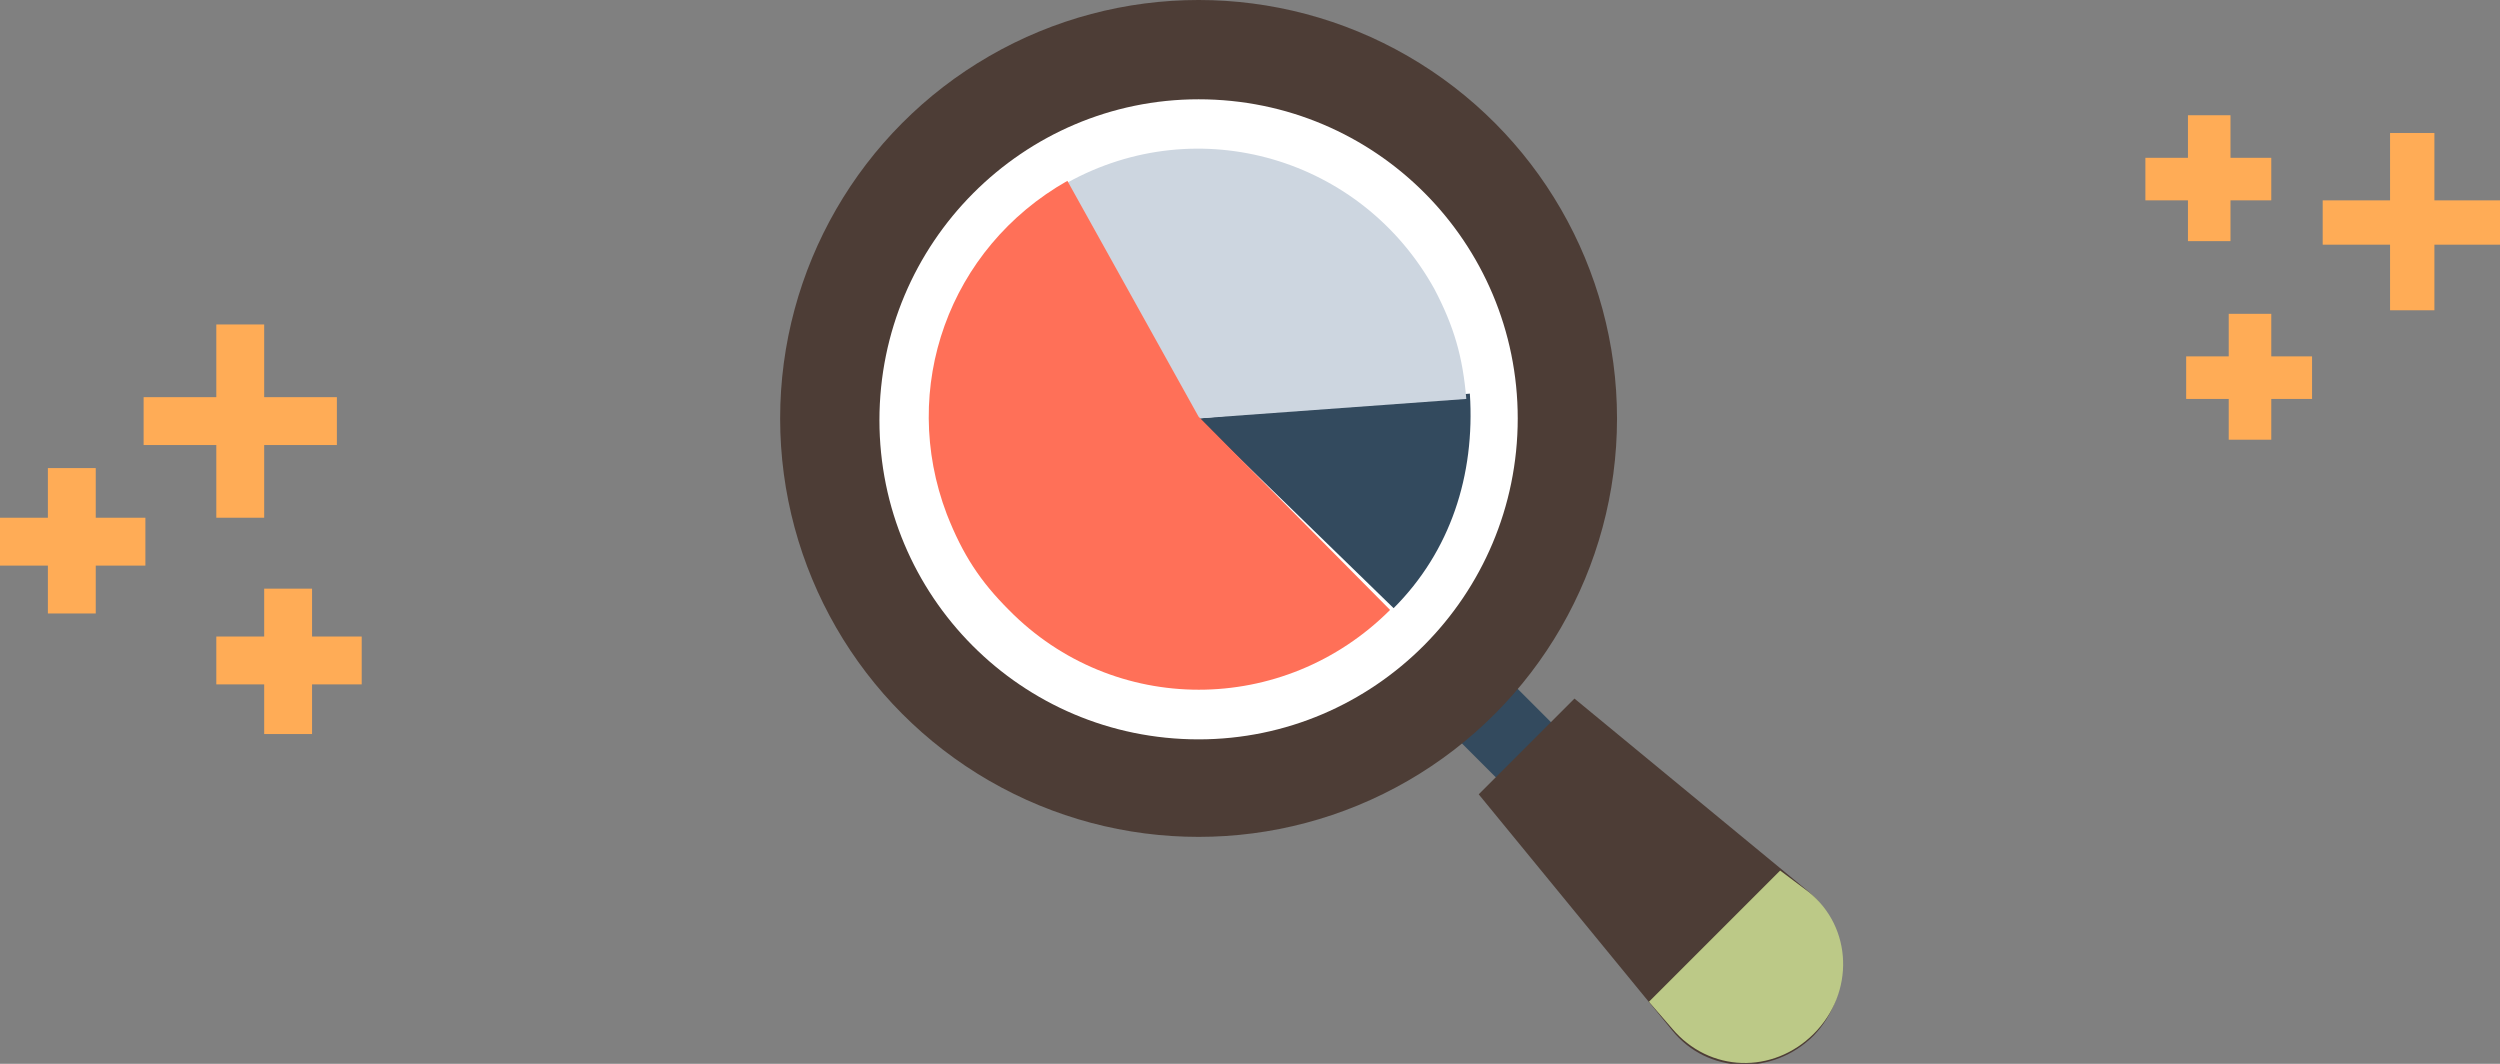<?xml version="1.0" encoding="utf-8"?>
<!-- Generator: Adobe Illustrator 22.0.1, SVG Export Plug-In . SVG Version: 6.00 Build 0)  -->
<svg version="1.1" id="Layer_1" xmlns="http://www.w3.org/2000/svg" xmlns:xlink="http://www.w3.org/1999/xlink" x="0px" y="0px"
	 viewBox="0 0 141 60" style="enable-background:new 0 0 141 60;" xml:space="preserve">
<rect x="0" y="0" width="141" height="60" fill="#808080" stroke="none"/>
<style type="text/css">
	.st0{fill:#FFAC56;}
	.st1{fill:#334A5E;}
	.st2{fill:#4D3D36;}
	.st3{fill:#FFFFFF;}
	.st4{fill:#BCC987;}
	.st5{fill:#CDD6E0;}
	.st6{fill:#FF7058;}
</style>
<g>
	<rect y="29.2" class="st0" width="8.2" height="2.7"/>
</g>
<g>
	<rect x="2.7" y="26.4" class="st0" width="2.7" height="8.2"/>
</g>
<g>
	<rect x="8.1" y="22.4" class="st0" width="10.9" height="2.7"/>
</g>
<g>
	<rect x="12.2" y="18.3" class="st0" width="2.7" height="10.9"/>
</g>
<g>
	<rect x="12.2" y="35.9" class="st0" width="8.2" height="2.7"/>
</g>
<g>
	<rect x="14.9" y="33.2" class="st0" width="2.7" height="8.2"/>
</g>
<g>
	<rect x="123.3" y="20.1" class="st0" width="7.1" height="2.4"/>
</g>
<g>
	<rect x="125.7" y="17.7" class="st0" width="2.4" height="7.1"/>
</g>
<g>
	<rect x="131" y="11.3" class="st0" width="10" height="2.5"/>
</g>
<g>
	<rect x="134.8" y="7.5" class="st0" width="2.5" height="10"/>
</g>
<g>
	<rect x="121" y="8.9" class="st0" width="7.1" height="2.4"/>
</g>
<g>
	<rect x="123.4" y="6.5" class="st0" width="2.4" height="7.1"/>
</g>
<rect x="82.9" y="39.7" transform="matrix(0.707 -0.707 0.707 0.707 -4.354 72.344)" class="st1" width="4.4" height="3.4"/>
<circle class="st2" cx="67.6" cy="23.6" r="23.6"/>
<path class="st3" d="M67.6,41.7c-10,0-18-8.1-18-18c0-10,8.1-18.1,18-18.1c10,0,18,8.1,18,18C85.6,33.6,77.5,41.7,67.6,41.7z"/>
<path class="st2" d="M102.3,58.4L102.3,58.4c-2.3,2.3-6,2.2-8-0.3L83.4,44.8l5.4-5.4l13.1,10.8C104.4,52.3,104.5,56.1,102.3,58.4z"
	/>
<path class="st4" d="M100.4,49.1L93,56.5l1.3,1.5c2.1,2.5,5.7,2.6,8,0.3c2.3-2.3,2.2-6-0.3-8L100.4,49.1z"/>
<path class="st1" d="M67.6,23.6l15.3-1.4c0.3,4.6-1.1,8.9-4.3,12.1L67.6,23.6z"/>
<path class="st5" d="M67.6,23.6l-7.4-13.3c7.4-4.1,16.6-1.4,20.7,6c1.1,2.1,1.6,3.8,1.8,6.2L67.6,23.6z"/>
<path class="st6" d="M78.4,34.4c-6,6-15.6,6-21.5,0c-1.6-1.6-2.6-3.1-3.5-5.4c-2.7-7.1,0.1-15,6.8-18.8l7.4,13.3L78.4,34.4z"/>
</svg>
